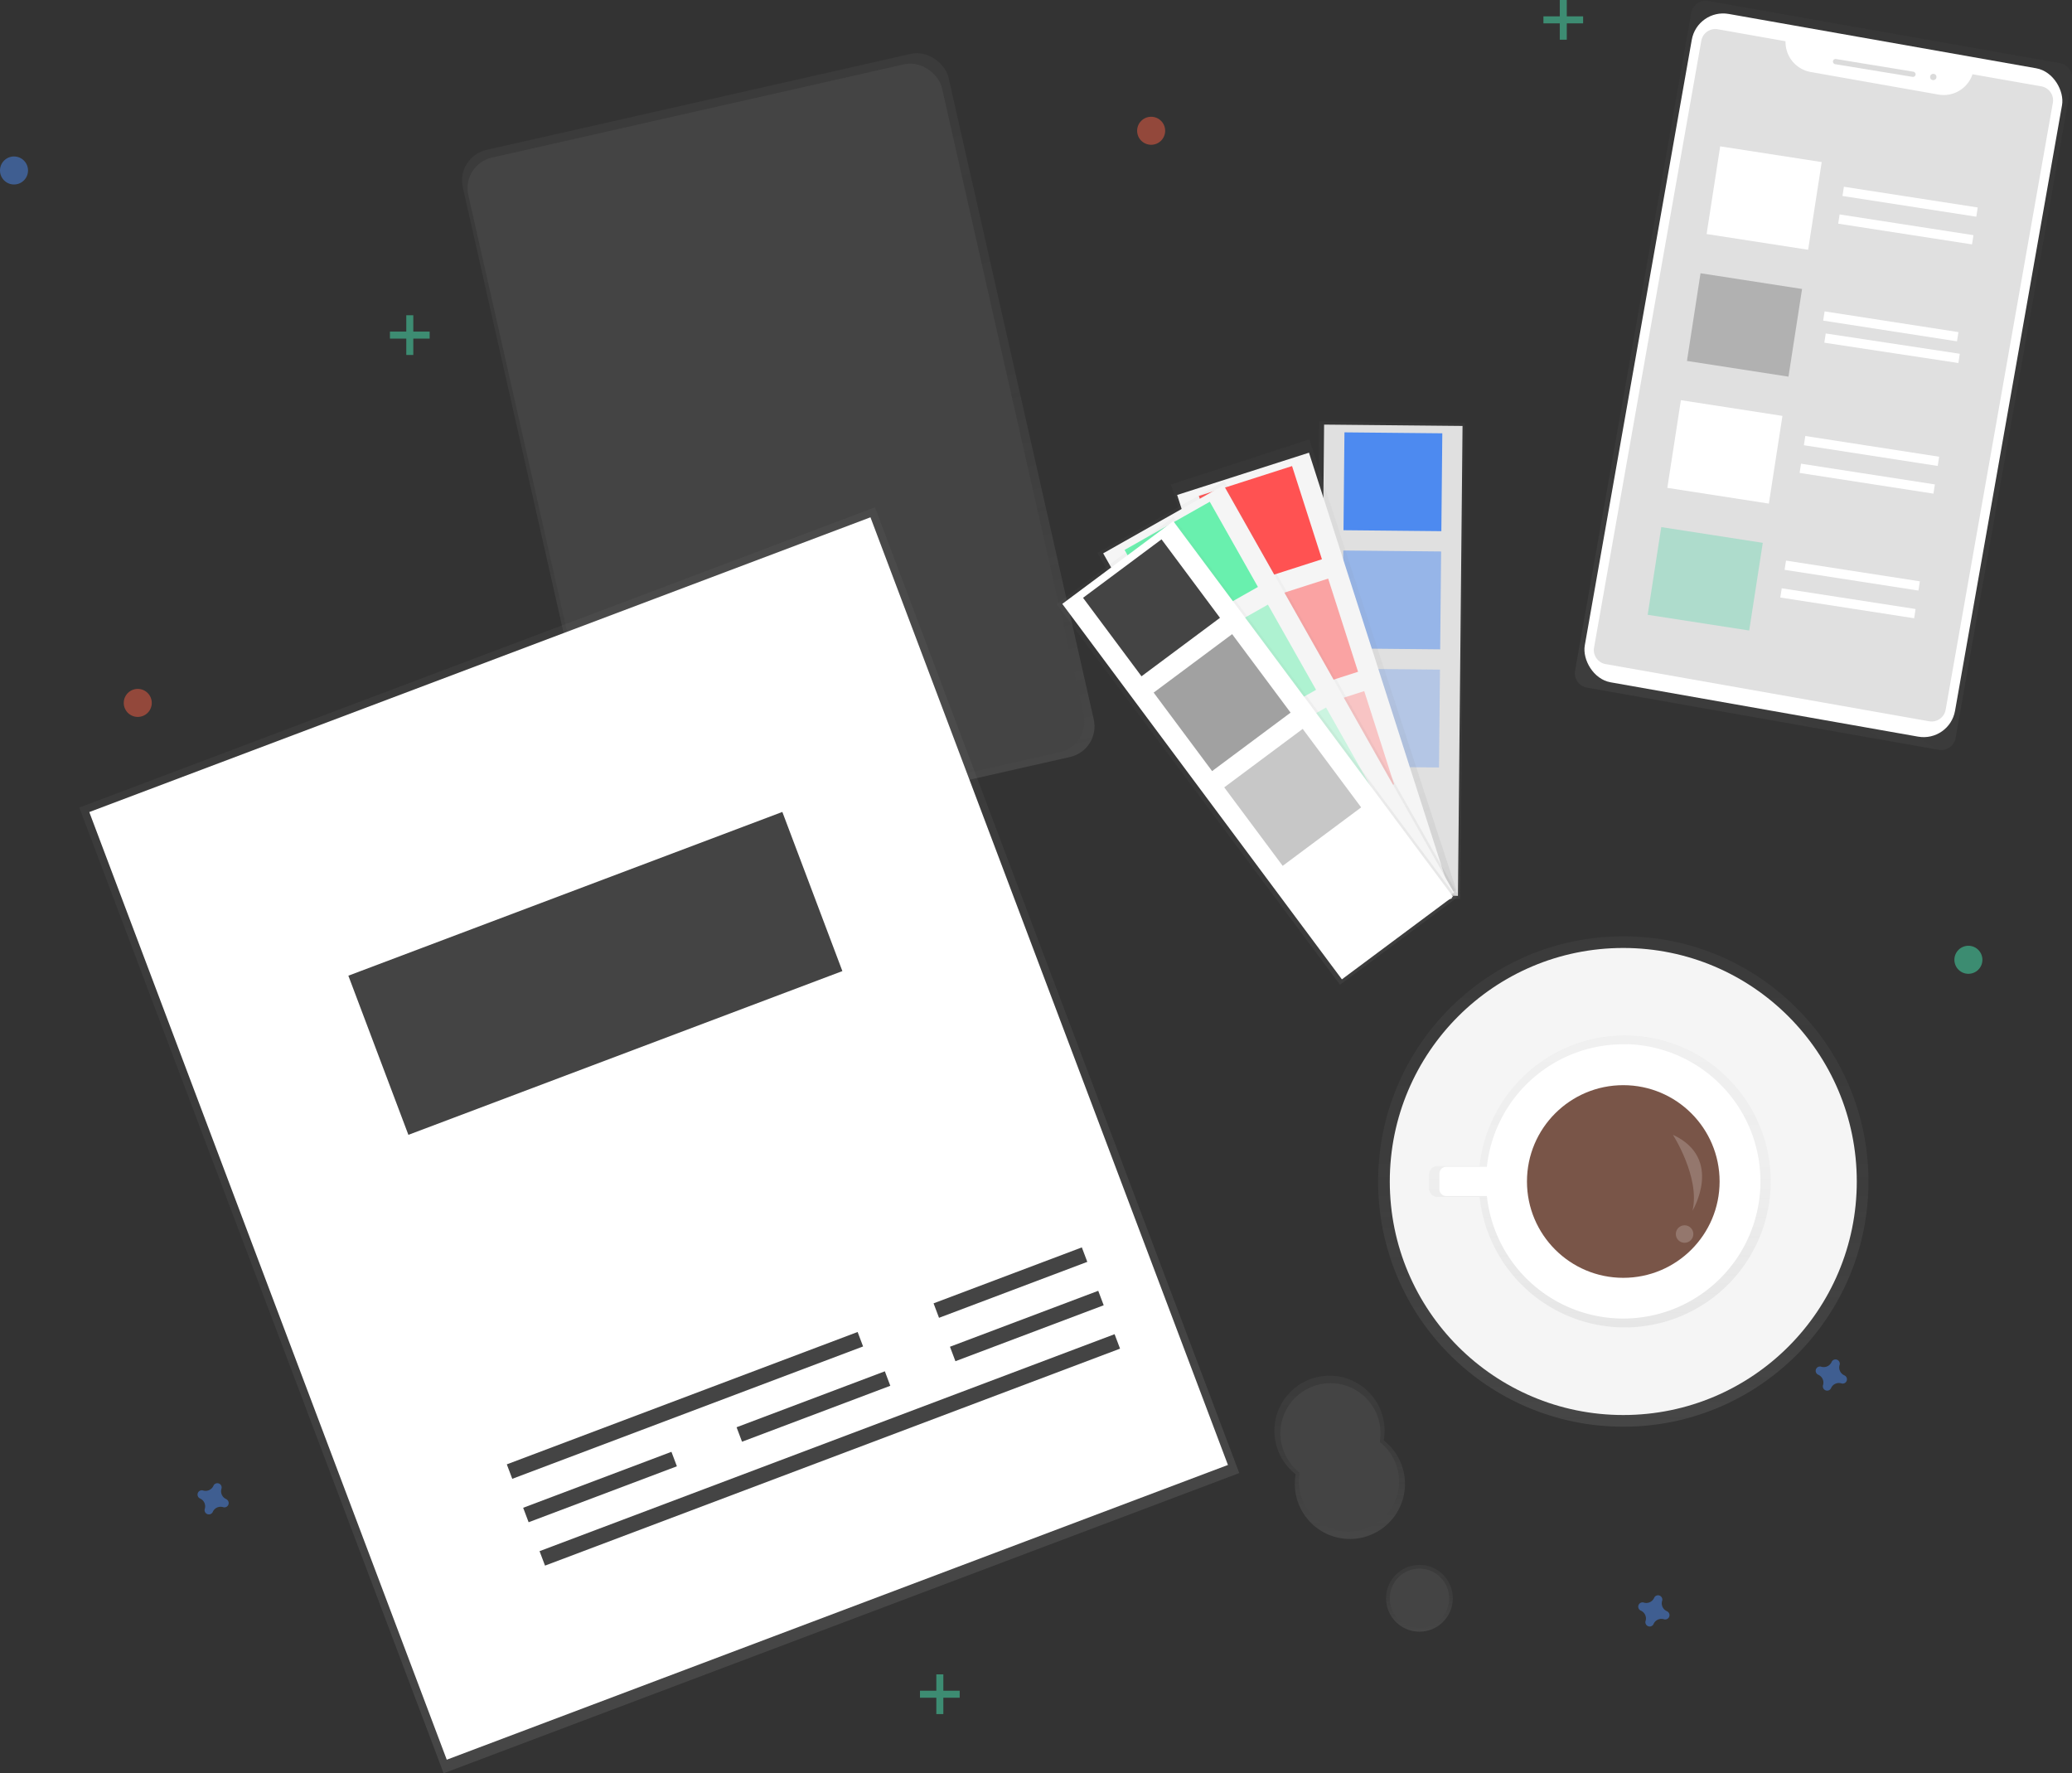 <svg xmlns="http://www.w3.org/2000/svg" xmlns:xlink="http://www.w3.org/1999/xlink" id="fd98f290-bdbd-41ad-9185-4f92a0827468" width="887.37" height="759.32" data-name="Layer 1" viewBox="0 0 887.37 759.32"><rect x="0" y="0" width="887.37" height="759.32" fill="#333333" stroke="none"/><defs><linearGradient id="ab48fab4-1a3a-4565-a1dd-23d89fd365cf" x1="506.4" x2="506.4" y1="439.52" y2="130.8" gradientTransform="translate(-16.76 -20.68)" gradientUnits="userSpaceOnUse"><stop offset="0" stop-color="gray" stop-opacity=".25"/><stop offset=".54" stop-color="gray" stop-opacity=".12"/><stop offset="1" stop-color="gray" stop-opacity=".1"/></linearGradient><linearGradient id="a68eda16-7e6e-484a-894e-52183ea866cc" x1="379.37" x2="379.37" y1="769.66" y2="327.66" gradientTransform="translate(59.33 9.94)" xlink:href="#ab48fab4-1a3a-4565-a1dd-23d89fd365cf"/><linearGradient id="b0d88756-d88b-4a02-be14-660768bdd804" x1="730.07" x2="730.07" y1="729.34" y2="659.46" gradientTransform="matrix(1, 0, 0, 1, 0, 0)" xlink:href="#ab48fab4-1a3a-4565-a1dd-23d89fd365cf"/><linearGradient id="e6f2f6b5-2b68-4848-b62f-d9b5850c3deb" x1="607.9" x2="607.9" y1="698.71" y2="670.12" gradientTransform="matrix(1, 0, 0, 1, 0, 0)" xlink:href="#ab48fab4-1a3a-4565-a1dd-23d89fd365cf"/><linearGradient id="b134ff68-cb39-4cfd-bf75-f7fb44484362" x1="854.95" x2="985.81" y1="374.84" y2="65.83" gradientTransform="translate(1157.56 -689.29) rotate(90)" xlink:href="#ab48fab4-1a3a-4565-a1dd-23d89fd365cf"/><linearGradient id="beb20c34-eb80-40f7-968f-b875364a860c" x1="485.61" x2="485.61" y1="585.05" y2="381.09" gradientTransform="translate(1234.58 -132.52) rotate(90)" xlink:href="#ab48fab4-1a3a-4565-a1dd-23d89fd365cf"/><linearGradient id="b1467891-0fbb-448a-b42d-01092438b165" x1="509.53" x2="509.53" y1="656.67" y2="453.47" gradientTransform="translate(209.29 -186.27)" xlink:href="#ab48fab4-1a3a-4565-a1dd-23d89fd365cf"/><linearGradient id="b7804cc0-88d6-4098-bbd9-f0ab3b030916" x1="502.64" x2="502.64" y1="656.89" y2="453.69" gradientTransform="translate(200.82 -175.06)" xlink:href="#ab48fab4-1a3a-4565-a1dd-23d89fd365cf"/><linearGradient id="f8d17f7c-6e49-4c6a-b441-936dbb48e9bd" x1="504.18" x2="504.18" y1="668.85" y2="465.65" gradientTransform="translate(190.32 -175.35)" xlink:href="#ab48fab4-1a3a-4565-a1dd-23d89fd365cf"/><linearGradient id="b0ab205f-3801-4118-a414-0807a30e3219" x1="695.2" x2="695.2" y1="610.94" y2="400.94" gradientTransform="matrix(1, 0, 0, 1, 0, 0)" xlink:href="#ab48fab4-1a3a-4565-a1dd-23d89fd365cf"/><linearGradient id="a0a0431d-7c47-4284-80c0-90cfee7a0ee6" x1="841.52" x2="841.52" y1="638.78" y2="513.78" gradientTransform="matrix(1, 0, 0, 1, 0, 0)" xlink:href="#ab48fab4-1a3a-4565-a1dd-23d89fd365cf"/></defs><title>Specs</title><rect width="213.27" height="308.72" x="383" y="110.12" fill="url(#ab48fab4-1a3a-4565-a1dd-23d89fd365cf)" rx="13.44" transform="translate(-202.62 44.27) rotate(-12.75)"/><rect width="207.97" height="302.01" x="384.68" y="114.08" fill="#444" rx="13.44" transform="translate(-202.78 44.07) rotate(-12.75)"/><rect width="364.19" height="442" x="256.6" y="337.6" fill="url(#a68eda16-7e6e-484a-894e-52183ea866cc)" transform="translate(-325.28 120.51) rotate(-20.67)"/><rect width="357.57" height="433.72" x="259.62" y="340.97" fill="#fff" transform="translate(-325.03 120.36) rotate(-20.67)"/><rect width="160.58" height="6.62" x="369.4" y="668.81" fill="#444" transform="translate(-364.65 131.7) rotate(-20.67)"/><rect width="263.21" height="6.62" x="380.12" y="687.86" fill="#444" transform="translate(-367.38 154.83) rotate(-20.67)"/><rect width="67.87" height="6.62" x="555.14" y="616.21" fill="#444" transform="translate(-337.1 177.53) rotate(-20.67)"/><rect width="67.87" height="6.62" x="379.39" y="703.76" fill="#444" transform="translate(-379.33 121.12) rotate(-20.67)"/><rect width="67.87" height="6.62" x="470.78" y="669.28" fill="#444" transform="translate(-361.27 151.16) rotate(-20.67)"/><rect width="67.87" height="6.62" x="562.16" y="634.8" fill="#444" transform="translate(-343.21 181.2) rotate(-20.67)"/><rect width="198.65" height="72.84" x="311.99" y="450.71" fill="#444" transform="translate(-301.81 106.24) rotate(-20.67)"/><path fill="url(#b0d88756-d88b-4a02-be14-660768bdd804)" d="M748.93,687.15a24.07,24.07,0,0,0,.36-4.11,23.59,23.59,0,1,0-38.07,18.61,23.18,23.18,0,0,0-.37,4.11,23.59,23.59,0,1,0,38.08-18.61Z" transform="translate(-156.32 -70.34)"/><circle cx="577.73" cy="634.39" r="21.44" fill="#444"/><circle cx="607.9" cy="684.42" r="14.3" fill="url(#e6f2f6b5-2b68-4848-b62f-d9b5850c3deb)"/><circle cx="607.9" cy="684.42" r="12.71" fill="#444"/><circle cx="569.78" cy="613.74" r="21.44" fill="#444"/><g opacity=".5"><rect width="3" height="17" x="668" fill="#47e6b1"/><rect width="3" height="17" x="824.32" y="70.34" fill="#47e6b1" transform="translate(748.34 -817.32) rotate(90)"/></g><g opacity=".5"><rect width="3" height="17" x="174" y="135" fill="#47e6b1"/><rect width="3" height="17" x="330.32" y="205.34" fill="#47e6b1" transform="translate(389.34 -188.32) rotate(90)"/></g><g opacity=".5"><rect width="3" height="17" x="401" y="717" fill="#47e6b1"/><rect width="3" height="17" x="557.32" y="787.34" fill="#47e6b1" transform="translate(1198.34 166.68) rotate(90)"/></g><path fill="#4d8af0" d="M946.21,659.29a3.67,3.67,0,0,1-2.05-4.44,1.89,1.89,0,0,0,.08-.4h0a1.84,1.84,0,0,0-3.31-1.23h0a1.9,1.9,0,0,0-.2.37,3.68,3.68,0,0,1-4.45,2,1.77,1.77,0,0,0-.4-.08h0a1.84,1.84,0,0,0-1.22,3.31h0a1.62,1.62,0,0,0,.36.21,3.68,3.68,0,0,1,2.05,4.44,1.15,1.15,0,0,0-.08.41h0a1.84,1.84,0,0,0,3.31,1.22h0a2.53,2.53,0,0,0,.2-.36,3.67,3.67,0,0,1,4.44-2,1.86,1.86,0,0,0,.41.08h0a1.84,1.84,0,0,0,1.22-3.31h0A2.6,2.6,0,0,0,946.21,659.29Z" opacity=".5" transform="translate(-156.32 -70.34)"/><path fill="#4d8af0" d="M870.21,760.29a3.67,3.67,0,0,1-2.05-4.44,1.89,1.89,0,0,0,.08-.4h0a1.84,1.84,0,0,0-3.31-1.23h0a1.9,1.9,0,0,0-.2.37,3.68,3.68,0,0,1-4.45,2,1.77,1.77,0,0,0-.4-.08h0a1.84,1.84,0,0,0-1.22,3.31h0a1.62,1.62,0,0,0,.36.21,3.68,3.68,0,0,1,2.05,4.44,1.15,1.15,0,0,0-.08.41h0a1.84,1.84,0,0,0,3.31,1.22h0a2.53,2.53,0,0,0,.2-.36,3.67,3.67,0,0,1,4.44-2,1.86,1.86,0,0,0,.41.08h0a1.84,1.84,0,0,0,1.22-3.31h0A2.6,2.6,0,0,0,870.21,760.29Z" opacity=".5" transform="translate(-156.32 -70.34)"/><path fill="#4d8af0" d="M253.21,712.29a3.67,3.67,0,0,1-2.05-4.44,1.89,1.89,0,0,0,.08-.4h0a1.84,1.84,0,0,0-3.31-1.23h0a1.9,1.9,0,0,0-.2.37,3.68,3.68,0,0,1-4.45,2,1.77,1.77,0,0,0-.4-.08h0a1.84,1.84,0,0,0-1.22,3.31h0a1.62,1.62,0,0,0,.36.21,3.68,3.68,0,0,1,2,4.44,1.15,1.15,0,0,0-.08.41h0a1.84,1.84,0,0,0,3.31,1.22h0a2.53,2.53,0,0,0,.2-.36,3.67,3.67,0,0,1,4.44-2,1.86,1.86,0,0,0,.41.08h0a1.84,1.84,0,0,0,1.22-3.31h0A2.6,2.6,0,0,0,253.21,712.29Z" opacity=".5" transform="translate(-156.32 -70.34)"/><circle cx="493" cy="56" r="6" fill="#f55f44" opacity=".5"/><circle cx="6" cy="73" r="6" fill="#4d8af0" opacity=".5"/><circle cx="843" cy="411" r="6" fill="#47e6b1" opacity=".5"/><circle cx="59" cy="301" r="6" fill="#f55f44" opacity=".5"/><g opacity=".5"><path fill="url(#b134ff68-cb39-4cfd-bf75-f7fb44484362)" d="M794.22,148.35h286a6.29,6.29,0,0,1,6.29,6.29V307.56a6.28,6.28,0,0,1-6.28,6.28h-286a6.29,6.29,0,0,1-6.29-6.29V154.64a6.29,6.29,0,0,1,6.29-6.29Z" transform="translate(390.28 1043.48) rotate(-79.98)"/></g><rect width="161.02" height="290.64" x="856.72" y="85.71" fill="#fff" rx="13.64" transform="translate(-101.83 -229.87) rotate(10.02)"/><path fill="#e0e0e0" d="M1001.08,102.14a13,13,0,0,1-14.6,8.69l-54.77-9.67A13.06,13.06,0,0,1,921,88l-29-5.13a6.11,6.11,0,0,0-7.08,5L839,347.63a6.12,6.12,0,0,0,4.95,7.09L982.5,379.2a6.11,6.11,0,0,0,7.09-5l45.9-259.81a6.11,6.11,0,0,0-5-7.09Z" transform="translate(-156.32 -70.34)"/><rect width="35.88" height="2.24" x="941.07" y="98.26" fill="#dbdbdb" rx="1.12" transform="translate(-127.66 -223.96) rotate(9.3)"/><circle cx="827.96" cy="32.96" r="1.35" fill="#dbdbdb"/><rect width="44" height="38" x="889.83" y="136.21" fill="#fff" transform="translate(-121.82 -208.07) rotate(8.8)"/><rect width="44" height="38" x="881.41" y="190.56" fill="#444" opacity=".3" transform="translate(-113.6 -206.15) rotate(8.8)"/><rect width="44" height="38" x="873" y="244.91" fill="#fff" transform="translate(-105.38 -204.22) rotate(8.8)"/><rect width="44" height="38" x="864.58" y="299.26" fill="#3ad29f" opacity=".3" transform="translate(-97.16 -202.29) rotate(8.8)"/><rect width="58" height="4" x="945.33" y="154.79" fill="#fff" transform="translate(-120.84 -217.62) rotate(8.8)"/><rect width="58" height="4" x="943.49" y="166.65" fill="#fff" transform="translate(-119.04 -217.2) rotate(8.8)"/><rect width="58" height="4" x="937.06" y="208.16" fill="#fff" transform="translate(-112.77 -215.73) rotate(8.8)"/><rect width="58" height="4" x="935.22" y="220.02" fill="#fff" transform="matrix(0.99, 0.15, -0.15, 0.99, -110.97, -215.31)"/><rect width="58" height="4" x="928.8" y="261.52" fill="#fff" transform="translate(-104.7 -213.83) rotate(8.8)"/><rect width="58" height="4" x="926.96" y="273.38" fill="#fff" transform="translate(-102.9 -213.41) rotate(8.8)"/><rect width="58" height="4" x="920.53" y="314.88" fill="#fff" transform="translate(-96.63 -211.94) rotate(8.8)"/><rect width="58" height="4" x="918.69" y="326.74" fill="#fff" transform="translate(-94.83 -211.52) rotate(8.8)"/><g opacity=".5"><rect width="203.96" height="62.36" x="649.53" y="321.92" fill="url(#beb20c34-eb80-40f7-968f-b875364a860c)" transform="translate(234.74 1030.77) rotate(-89.44)"/></g><rect width="59.29" height="201.23" x="722.38" y="252.48" fill="#e0e0e0" transform="translate(-152.81 -77.71) rotate(0.56)"/><rect width="41.91" height="41.91" x="731.88" y="255.72" fill="#4d8af0" transform="translate(-153.56 -77.72) rotate(0.56)"/><rect width="41.91" height="41.91" x="731.38" y="306.32" fill="#4d8af0" opacity=".5" transform="translate(-153.07 -77.71) rotate(0.56)"/><rect width="41.91" height="41.91" x="730.88" y="356.92" fill="#4d8af0" opacity=".3" transform="translate(-152.57 -77.71) rotate(0.56)"/><g opacity=".5"><rect width="62.36" height="203.2" x="687.64" y="267.19" fill="url(#b1467891-0fbb-448a-b42d-01092438b165)" transform="matrix(0.95, -0.31, 0.31, 0.95, -234.61, 166.83)"/></g><rect width="59.29" height="200.47" x="689.66" y="268.4" fill="#f5f5f5" transform="translate(-234.54 166.97) rotate(-17.78)"/><rect width="41.91" height="41.91" x="675.16" y="275.26" fill="#ff5252" transform="translate(-213.53 156.43) rotate(-17.78)"/><rect width="41.91" height="41.91" x="690.62" y="323.45" fill="#ff5252" opacity=".5" transform="translate(-227.5 163.45) rotate(-17.78)"/><rect width="41.91" height="41.91" x="706.07" y="371.63" fill="#ff5252" opacity=".3" transform="translate(-241.48 170.47) rotate(-17.78)"/><g opacity=".5"><rect width="62.36" height="203.2" x="672.28" y="278.64" fill="url(#b7804cc0-88d6-4098-bbd9-f0ab3b030916)" transform="translate(-252.36 325.05) rotate(-29.48)"/></g><rect width="59.29" height="200.47" x="674.26" y="279.75" fill="#f5f5f5" transform="translate(-252.18 325.24) rotate(-29.48)"/><rect width="41.91" height="41.91" x="645.54" y="292.82" fill="#69f0ae" transform="translate(-224.44 298.26) rotate(-29.48)"/><rect width="41.91" height="41.91" x="670.44" y="336.88" fill="#69f0ae" opacity=".5" transform="translate(-242.9 316.21) rotate(-29.48)"/><rect width="41.91" height="41.91" x="695.34" y="380.93" fill="#69f0ae" opacity=".3" transform="translate(-261.35 334.17) rotate(-29.48)"/><g opacity=".5"><rect width="62.36" height="203.2" x="663.32" y="290.3" fill="url(#f8d17f7c-6e49-4c6a-b441-936dbb48e9bd)" transform="translate(-252.89 422.13) rotate(-36.68)"/></g><rect width="59.29" height="200.47" x="665.26" y="291.36" fill="#fff" transform="translate(-252.63 422.32) rotate(-36.68)"/><rect width="41.91" height="41.91" x="628.52" y="309.65" fill="#444" transform="translate(-225.2 383.1) rotate(-36.68)"/><rect width="41.91" height="41.91" x="658.75" y="350.24" fill="#444" opacity=".5" transform="translate(-243.45 409.2) rotate(-36.68)"/><rect width="41.91" height="41.91" x="688.98" y="390.82" fill="#444" opacity=".3" transform="translate(-261.71 435.29) rotate(-36.68)"/><circle cx="695.2" cy="505.94" r="105" fill="url(#b0ab205f-3801-4118-a414-0807a30e3219)"/><circle cx="695.2" cy="505.94" r="100" fill="#f5f5f5"/><g opacity=".5"><path fill="url(#a0a0431d-7c47-4284-80c0-90cfee7a0ee6)" d="M854.28,513.81A62.5,62.5,0,0,0,790,569.63H772a3.64,3.64,0,0,0-3.64,3.64v6a3.64,3.64,0,0,0,3.64,3.64h18a62.5,62.5,0,1,0,64.27-69.11Z" transform="translate(-156.32 -70.34)"/></g><path fill="#fff" d="M853.51,517.56A58.75,58.75,0,0,0,793.1,570H775.68a2.91,2.91,0,0,0-2.91,2.91v6.67a2.91,2.91,0,0,0,2.91,2.92H793.1a58.75,58.75,0,1,0,60.41-65Z" transform="translate(-156.32 -70.34)"/><circle cx="695.2" cy="505.94" r="41.25" fill="#795548"/><path fill="#fff" d="M872.77,556.28s11.76,18.28,8.4,32.5C881.17,588.78,894.62,566.43,872.77,556.28Z" opacity=".2" transform="translate(-156.32 -70.34)"/><circle cx="721.45" cy="528.44" r="3.75" fill="#fff" opacity=".2"/></svg>